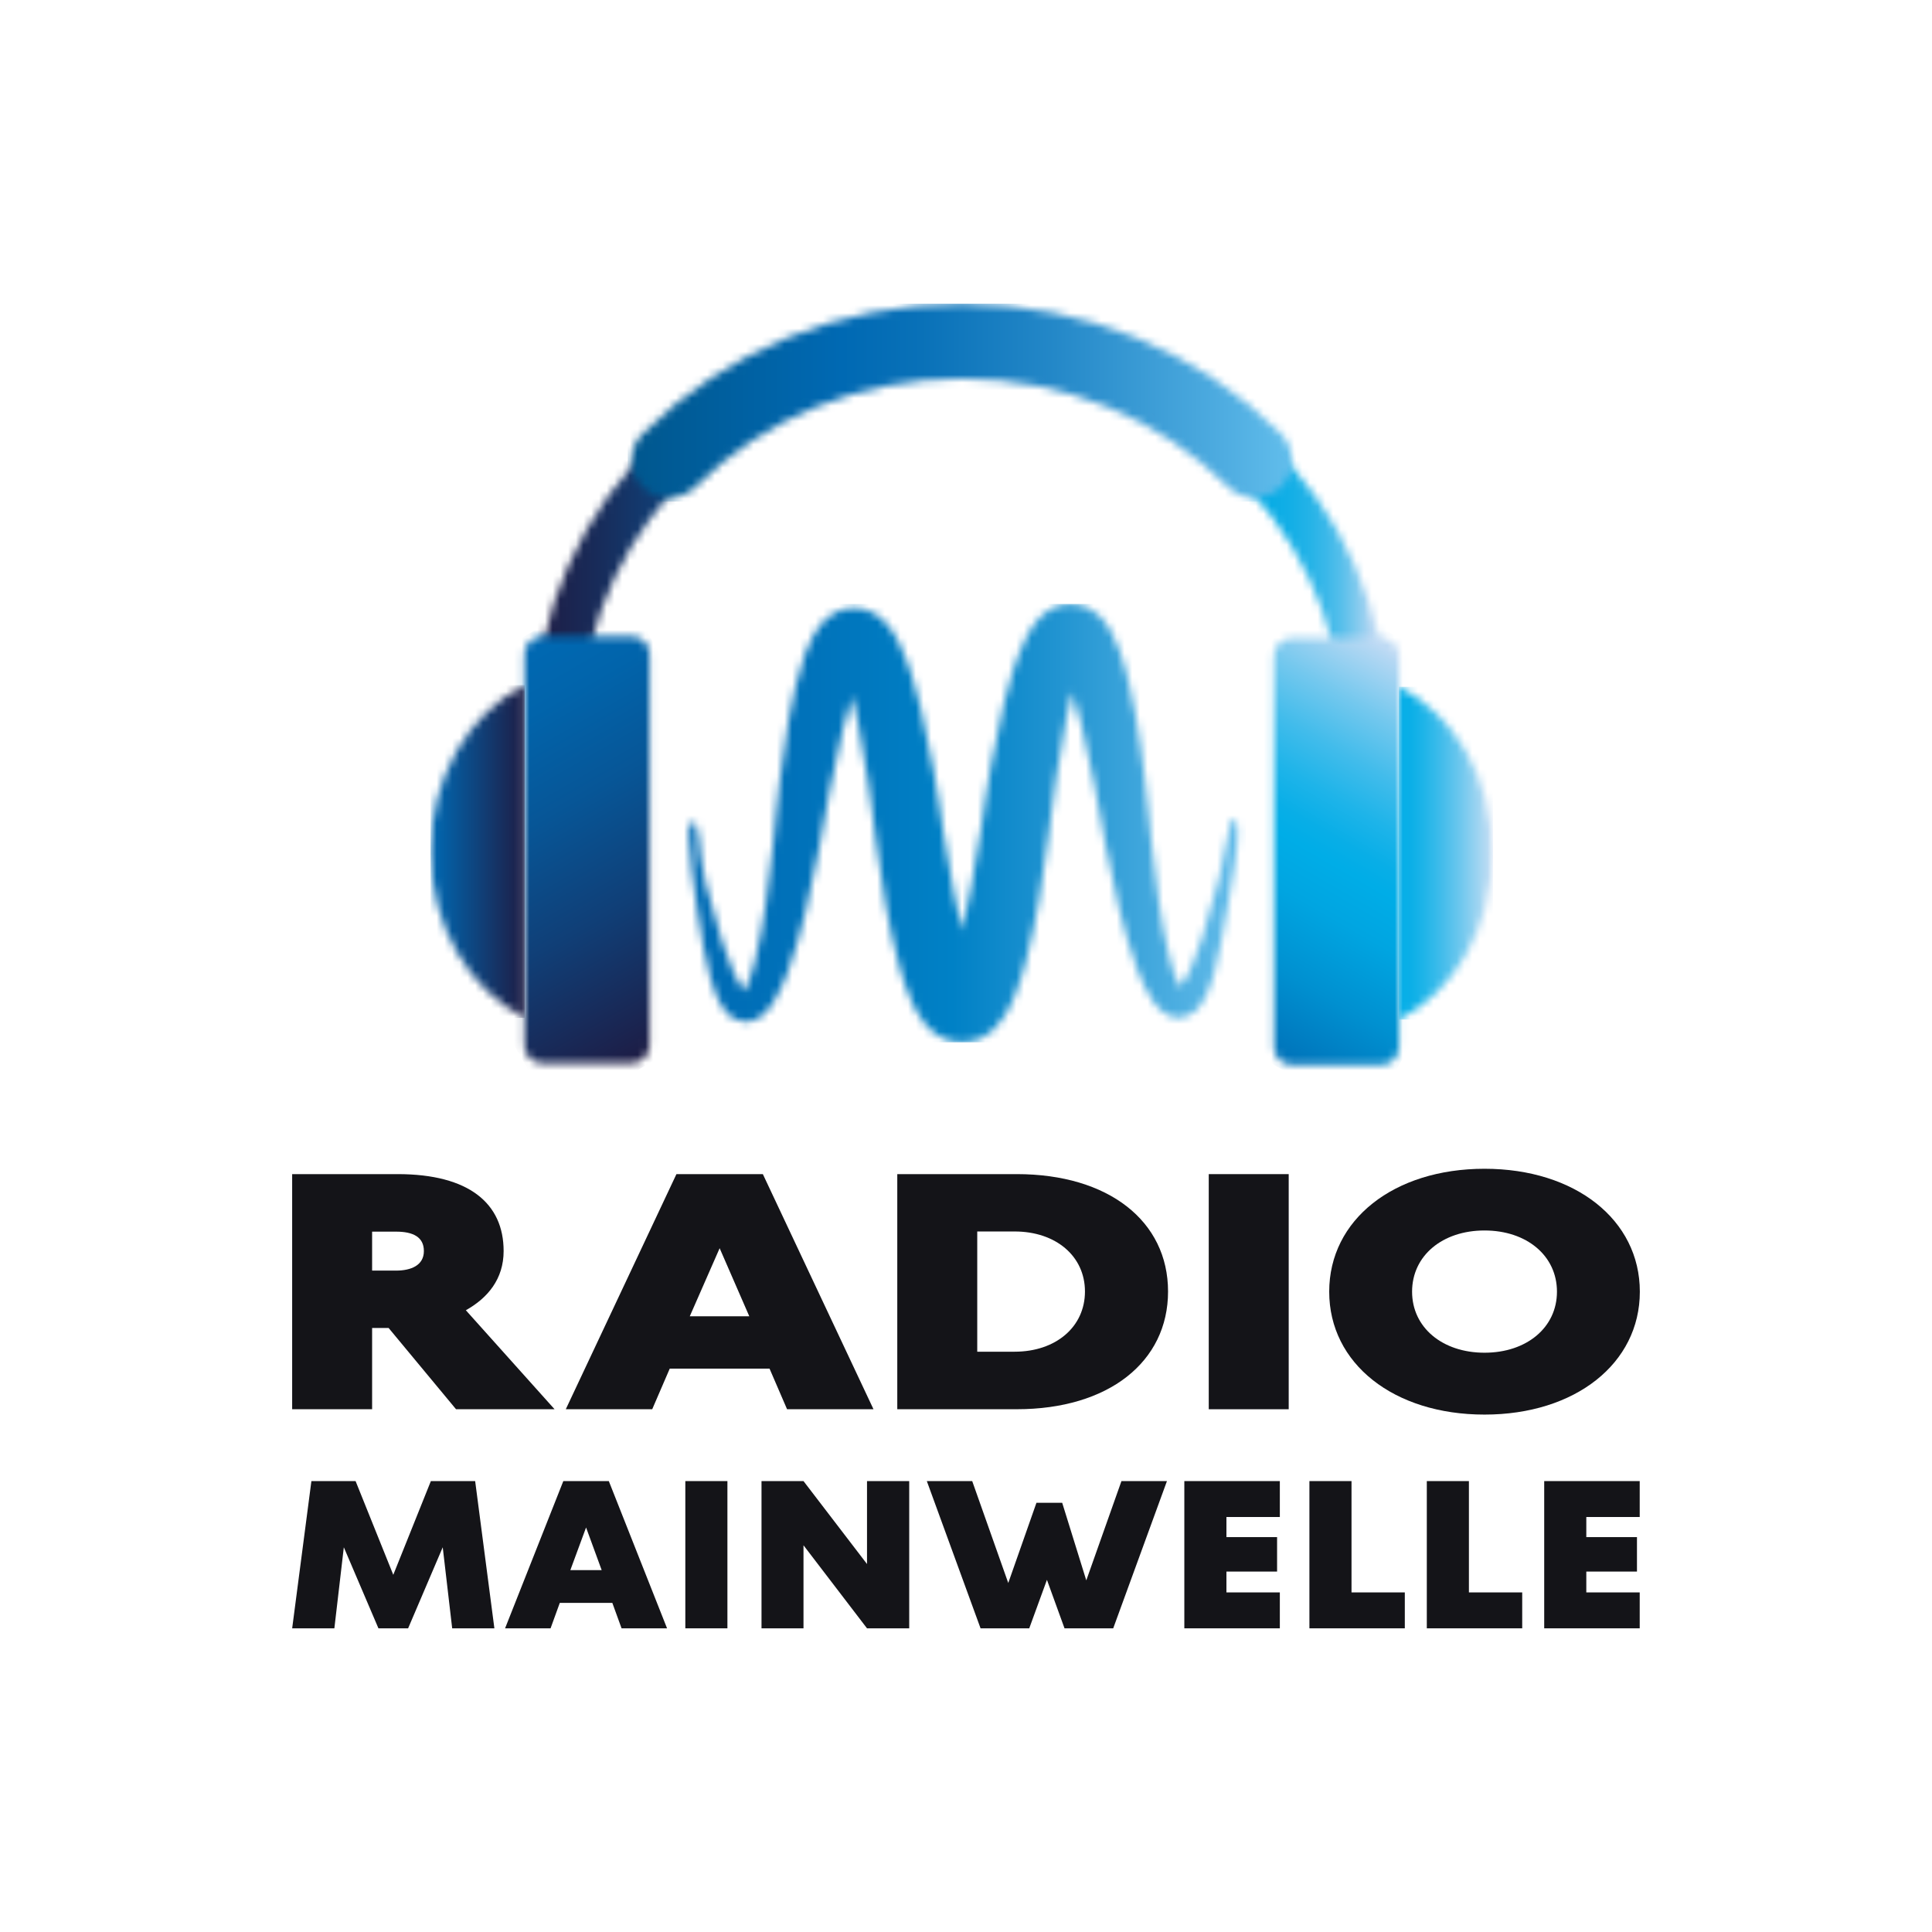 <?xml version="1.0" encoding="UTF-8"?>
<svg xmlns="http://www.w3.org/2000/svg" width="250" height="250" viewBox="0 0 250 250" fill="none">
  <g clip-path="url(#clip0_985_1882)">
    <mask id="mask0_985_1882" style="mask-type:luminance" maskUnits="userSpaceOnUse" x="0" y="0" width="250" height="250">
      <path d="M250 0H0V250H250V0Z" fill="white"></path>
    </mask>
    <g mask="url(#mask0_985_1882)">
      <mask id="mask1_985_1882" style="mask-type:luminance" maskUnits="userSpaceOnUse" x="69" y="41" width="111" height="59">
        <path d="M124.333 41.111V41.112C93.919 41.234 69.216 64.681 69.216 93.483C69.216 93.778 69.211 94.287 69.216 94.582C69.249 96.457 69.395 98.122 69.637 99.967L75.643 99.182C75.397 97.307 75.273 95.389 75.273 93.483C75.273 93.058 75.275 92.78 75.287 92.357C76.007 67.442 97.776 47.228 124.453 47.168C151.119 47.228 172.883 67.456 173.618 92.357L179.69 94.582C179.694 94.327 179.69 93.738 179.69 93.483C179.69 64.681 154.987 41.234 124.573 41.112V41.111L124.333 41.111Z" fill="white"></path>
      </mask>
      <g mask="url(#mask1_985_1882)">
        <path d="M179.694 41.111H69.211V99.967H179.694V41.111Z" fill="url(#paint0_linear_985_1882)"></path>
      </g>
      <mask id="mask2_985_1882" style="mask-type:luminance" maskUnits="userSpaceOnUse" x="81" y="39" width="87" height="26">
        <path d="M124.453 39.295C124.381 39.295 124.309 39.294 124.239 39.296C108.546 39.379 93.961 45.355 83.135 56.145C81.239 58.034 81.234 61.102 83.124 62.998C85.012 64.893 88.08 64.898 89.976 63.009C99.022 53.994 111.262 49.017 124.453 48.986C137.642 49.017 149.883 53.994 158.928 63.009C159.874 63.952 161.112 64.423 162.349 64.423C163.592 64.423 164.835 63.947 165.781 62.998C167.67 61.102 167.665 58.034 165.77 56.145C154.943 45.355 140.358 39.379 124.666 39.296C124.633 39.295 124.6 39.295 124.567 39.295C124.528 39.295 124.49 39.295 124.453 39.295Z" fill="white"></path>
      </mask>
      <g mask="url(#mask2_985_1882)">
        <path d="M167.67 39.295H81.234V64.899H167.67V39.295Z" fill="url(#paint1_linear_985_1882)"></path>
      </g>
      <mask id="mask3_985_1882" style="mask-type:luminance" maskUnits="userSpaceOnUse" x="67" y="82" width="18" height="56">
        <path d="M70.179 82.33H81.744C83.023 82.33 84.061 83.369 84.061 84.648V135.259C84.061 136.538 83.023 137.577 81.743 137.577H70.179C68.9 137.577 67.861 136.538 67.861 135.259V84.648C67.861 83.369 68.9 82.33 70.179 82.33Z" fill="white"></path>
      </mask>
      <g mask="url(#mask3_985_1882)">
        <path d="M80.011 75.314L43.938 96.141L71.911 144.591L107.984 123.764L80.011 75.314Z" fill="url(#paint2_linear_985_1882)"></path>
      </g>
      <mask id="mask4_985_1882" style="mask-type:luminance" maskUnits="userSpaceOnUse" x="55" y="88" width="13" height="44">
        <path d="M55.712 110.176C55.712 119.813 60.723 128.093 67.891 131.707V88.644C60.723 92.258 55.712 100.539 55.712 110.176Z" fill="white"></path>
      </mask>
      <g mask="url(#mask4_985_1882)">
        <path d="M67.891 88.644H55.712V131.707H67.891V88.644Z" fill="url(#paint3_linear_985_1882)"></path>
      </g>
      <mask id="mask5_985_1882" style="mask-type:luminance" maskUnits="userSpaceOnUse" x="164" y="82" width="18" height="56">
        <path d="M178.726 82.553H167.161C165.881 82.553 164.844 83.59 164.844 84.871V135.482C164.844 136.762 165.881 137.799 167.161 137.799H178.726C180.006 137.799 181.044 136.762 181.044 135.482V84.871C181.044 83.59 180.006 82.553 178.726 82.553Z" fill="white"></path>
      </mask>
      <g mask="url(#mask5_985_1882)">
        <path d="M168.893 75.536L140.921 123.986L176.994 144.813L204.966 96.363L168.893 75.536Z" fill="url(#paint4_linear_985_1882)"></path>
      </g>
      <mask id="mask6_985_1882" style="mask-type:luminance" maskUnits="userSpaceOnUse" x="181" y="88" width="13" height="44">
        <path d="M181.016 131.928C188.183 128.314 193.195 120.033 193.195 110.396C193.195 100.759 188.183 92.479 181.016 88.865V131.928Z" fill="white"></path>
      </mask>
      <g mask="url(#mask6_985_1882)">
        <path d="M193.195 88.865H181.016V131.928H193.195V88.865Z" fill="url(#paint5_linear_985_1882)"></path>
      </g>
      <mask id="mask7_985_1882" style="mask-type:luminance" maskUnits="userSpaceOnUse" x="89" y="78" width="72" height="57">
        <path d="M96.547 128.487C96.615 128.505 96.665 128.533 96.683 128.547C96.699 128.563 96.7 128.571 96.69 128.571C96.671 128.571 96.615 128.544 96.547 128.487ZM152.339 128.033C152.356 128.019 152.407 127.99 152.476 127.971C152.408 128.029 152.351 128.056 152.333 128.056C152.323 128.056 152.324 128.048 152.339 128.033ZM122.347 126.611C122.332 126.633 122.322 126.643 122.321 126.643C122.32 126.643 122.327 126.631 122.347 126.611ZM112.106 85.866C112.115 85.857 112.111 85.891 112.018 85.971C112.057 85.921 112.088 85.888 112.106 85.866ZM136.92 85.333C136.939 85.356 136.969 85.389 137.007 85.438C136.914 85.358 136.911 85.325 136.92 85.333ZM138.087 78.176C137.902 78.194 137.714 78.218 137.536 78.252C137.371 78.289 137.206 78.333 137.043 78.382C136.885 78.432 136.71 78.49 136.572 78.549C136.439 78.607 136.307 78.67 136.177 78.736C136.05 78.802 135.913 78.874 135.8 78.943L135.498 79.146L135.205 79.361C135.111 79.433 135.047 79.493 134.968 79.562C134.824 79.692 134.654 79.843 134.542 79.965L134.198 80.345C134.084 80.474 134.008 80.581 133.913 80.701C133.721 80.945 133.587 81.155 133.439 81.377C133.292 81.599 133.185 81.795 133.058 82.007C132.943 82.21 132.844 82.404 132.738 82.605C131.964 84.153 131.481 85.549 131.029 86.944C130.588 88.329 130.227 89.694 129.897 91.052C129.242 93.764 128.707 96.45 128.226 99.132C127.988 100.473 127.753 101.81 127.552 103.15L126.964 107.122C126.572 109.707 126.145 112.289 125.658 114.827C125.295 116.714 124.916 118.595 124.476 120.406C124.074 118.758 123.723 117.048 123.393 115.332C122.898 112.799 122.465 110.224 122.068 107.635L121.472 103.677C121.271 102.337 121.043 100.998 120.801 99.658C120.321 96.976 119.785 94.29 119.13 91.577C118.797 90.22 118.443 88.853 118.001 87.468C117.548 86.073 117.065 84.677 116.291 83.127C116.185 82.927 116.085 82.733 115.971 82.529C115.845 82.317 115.737 82.121 115.59 81.899C115.442 81.677 115.308 81.467 115.116 81.223C115.021 81.102 114.944 80.995 114.831 80.866L114.487 80.486C114.376 80.364 114.205 80.212 114.061 80.082C113.983 80.014 113.917 79.953 113.825 79.881L113.531 79.666L113.229 79.462C113.119 79.394 112.98 79.32 112.853 79.255C112.723 79.188 112.591 79.125 112.457 79.067C112.322 79.007 112.145 78.949 111.987 78.9C111.823 78.85 111.658 78.805 111.493 78.768C111.316 78.733 111.127 78.709 110.942 78.691C110.57 78.65 110.2 78.662 109.828 78.711C109.092 78.802 108.452 79.059 107.97 79.329C107 79.887 106.501 80.466 106.089 80.96C105.716 81.442 105.422 81.902 105.199 82.316C104.738 83.156 104.426 83.912 104.153 84.654C103.62 86.128 103.251 87.52 102.92 88.904C102.592 90.285 102.319 91.648 102.072 93.006C101.576 95.718 101.213 98.414 100.892 101.103C100.731 102.447 100.583 103.789 100.446 105.13L100.054 109.086C99.785 111.706 99.464 114.315 99.093 116.9C98.722 119.481 98.28 122.053 97.66 124.486C97.351 125.684 96.981 126.896 96.524 127.806C96.445 127.954 96.362 128.105 96.289 128.222C96.059 127.951 95.814 127.565 95.595 127.175C95.308 126.662 95.042 126.098 94.796 125.517C94.301 124.356 93.865 123.125 93.455 121.883C92.649 119.389 91.95 116.824 91.294 114.246C90.139 109.575 90.744 105.967 89.412 106.462C88.527 106.79 90.049 117.149 91.003 122.499C91.249 123.839 91.521 125.18 91.913 126.531C92.106 127.208 92.325 127.888 92.605 128.58C92.898 129.276 93.196 129.975 93.785 130.736C94.073 131.106 94.46 131.529 95.115 131.873C95.438 132.041 95.856 132.172 96.302 132.2C96.521 132.221 96.744 132.194 96.964 132.169C97.176 132.135 97.369 132.074 97.568 132.01C98.313 131.721 98.743 131.315 99.103 130.956C99.466 130.585 99.712 130.235 99.958 129.881C100.859 128.492 101.388 127.174 101.906 125.844C102.888 123.193 103.596 120.552 104.253 117.906C104.902 115.261 105.439 112.609 105.952 109.958C106.204 108.641 106.453 107.286 106.677 105.998C106.906 104.7 107.145 103.406 107.396 102.118C107.894 99.541 108.45 96.986 109.051 94.483C109.356 93.234 109.683 92 110.043 90.807C110.109 90.589 110.177 90.372 110.245 90.156C110.516 91.213 110.773 92.304 111 93.415C111.513 95.901 111.936 98.46 112.309 101.038L112.846 104.921L113.359 108.878C113.716 111.564 114.111 114.255 114.584 116.962C115.073 119.671 115.627 122.379 116.412 125.182C116.815 126.59 117.255 128.006 117.955 129.58C118.323 130.375 118.721 131.205 119.5 132.231C119.585 132.349 119.717 132.5 119.836 132.634C119.963 132.776 120.064 132.898 120.237 133.058C120.399 133.212 120.549 133.353 120.734 133.505C120.944 133.669 121.162 133.824 121.384 133.97C121.645 134.13 121.946 134.285 122.238 134.415C122.564 134.552 122.95 134.67 123.313 134.755C123.716 134.832 124.142 134.877 124.556 134.874C124.964 134.859 125.41 134.813 125.78 134.72C125.964 134.673 126.147 134.619 126.328 134.559C126.511 134.498 126.692 134.429 126.827 134.362C126.974 134.294 127.118 134.222 127.261 134.145C127.402 134.068 127.554 133.983 127.652 133.913C127.87 133.766 128.097 133.603 128.29 133.444C128.456 133.301 128.618 133.152 128.775 132.999C129.329 132.433 129.718 131.9 129.999 131.45C130.587 130.521 130.941 129.728 131.264 128.959C131.888 127.431 132.312 126.022 132.694 124.623C133.438 121.836 133.99 119.13 134.46 116.422C134.922 113.716 135.31 111.031 135.662 108.339L136.166 104.392L136.699 100.509C137.071 97.93 137.495 95.372 138.008 92.885C138.242 91.761 138.497 90.654 138.771 89.584C138.845 89.815 138.917 90.048 138.987 90.281C139.347 91.474 139.674 92.708 139.979 93.958C140.578 96.461 141.139 99.015 141.634 101.593C141.885 102.881 142.124 104.176 142.353 105.474C142.577 106.762 142.828 108.116 143.078 109.433C143.591 112.084 144.125 114.736 144.777 117.381C145.434 120.026 146.139 122.668 147.122 125.318C147.64 126.647 148.168 127.965 149.068 129.353C149.314 129.706 149.559 130.056 149.922 130.427C150.281 130.785 150.71 131.19 151.453 131.479C151.651 131.543 151.844 131.603 152.055 131.637C152.274 131.662 152.497 131.689 152.715 131.668C153.16 131.64 153.577 131.509 153.898 131.341C154.551 130.998 154.937 130.577 155.225 130.208C155.813 129.447 156.112 128.748 156.405 128.054C156.685 127.362 156.904 126.682 157.097 126.006C157.49 124.655 157.76 123.313 158.008 121.975C158.963 116.625 161.224 105.898 159.606 105.939C159.15 105.95 158.404 111.148 157.727 113.724C157.072 116.302 156.375 118.867 155.569 121.361C155.161 122.604 154.724 123.835 154.229 124.997C153.983 125.578 153.718 126.142 153.431 126.655C153.209 127.051 152.96 127.442 152.728 127.715C152.652 127.596 152.567 127.441 152.485 127.288C152.027 126.377 151.657 125.165 151.347 123.967C150.728 121.533 150.283 118.961 149.912 116.379C149.544 113.794 149.22 111.185 148.95 108.565L148.559 104.609C148.422 103.268 148.274 101.926 148.113 100.582C147.789 97.894 147.43 95.197 146.933 92.486C146.687 91.128 146.413 89.766 146.085 88.384C145.754 87.001 145.385 85.609 144.852 84.137C144.579 83.395 144.273 82.637 143.811 81.799C143.588 81.386 143.294 80.926 142.923 80.446C142.51 79.951 142.015 79.375 141.049 78.817C140.569 78.548 139.932 78.29 139.198 78.198C138.977 78.169 138.756 78.152 138.534 78.152C138.385 78.152 138.236 78.16 138.087 78.176Z" fill="white"></path>
      </mask>
      <g mask="url(#mask7_985_1882)">
        <path d="M161.224 78.152H88.527V134.877H161.224V78.152Z" fill="url(#paint6_linear_985_1882)"></path>
      </g>
      <mask id="mask8_985_1882" style="mask-type:luminance" maskUnits="userSpaceOnUse" x="0" y="0" width="250" height="250">
        <path d="M250 0H0V250H250V0Z" fill="white"></path>
      </mask>
      <g mask="url(#mask8_985_1882)">
        <path d="M37.807 210.705L40.295 191.652H46.012L50.89 203.781L55.754 191.652H61.485L63.973 210.705H58.512L57.289 200.217L52.81 210.705H48.97L44.491 200.217L43.267 210.705H37.807Z" fill="#141418"></path>
        <path d="M65.356 210.705L72.893 191.652H78.78L86.317 210.705H80.43L79.235 207.412H72.438L71.243 210.705H65.356ZM73.803 203.171H77.856L75.837 197.655L73.803 203.171Z" fill="#141418"></path>
        <path d="M94.127 191.652H88.681V210.705H94.127V191.652Z" fill="#141418"></path>
        <path d="M98.539 210.705V191.652H103.972L112.191 202.385V191.652H117.652V210.705H112.191L103.972 199.959V210.705H98.539Z" fill="#141418"></path>
        <path d="M134.117 194.457H137.446L140.565 204.499L145.115 191.652H151.003L144.049 210.705H137.749L135.473 204.431L133.184 210.705H126.884L119.93 191.652H125.803L130.468 204.838" fill="#141418"></path>
        <path d="M153.252 210.705V191.652H165.61V196.3H158.699V198.902H165.254V203.36H158.699V206.057H165.61V210.705H153.252Z" fill="#141418"></path>
        <path d="M169.438 210.705V191.652H174.885V206.057H181.782V210.705H169.438Z" fill="#141418"></path>
        <path d="M184.629 210.705V191.652H190.076V206.057H196.973V210.705H184.629Z" fill="#141418"></path>
        <path d="M199.82 210.705V191.652H212.178V196.3H205.267V198.902H211.823V203.36H205.267V206.057H212.178V210.705H199.82Z" fill="#141418"></path>
        <path d="M37.805 182.354V151.93H51.446C60.739 151.93 65.169 155.759 65.169 161.884C65.169 165.498 63.116 167.964 60.28 169.544L71.76 182.354H59.01L50.285 171.838H48.151V182.354H37.805ZM48.151 164.415H51.257C53.175 164.415 54.85 163.745 54.85 161.884C54.85 160.066 53.445 159.374 51.257 159.374H48.151V164.415Z" fill="#141418"></path>
        <path d="M73.213 182.356L87.53 151.932H98.713L113.03 182.356H101.846L99.577 177.098H86.665L84.396 182.356H73.213ZM89.258 170.325H96.957L93.122 161.518L89.258 170.325Z" fill="#141418"></path>
        <path d="M116.108 182.354V151.93H131.56C143.446 151.93 151.145 158.01 151.145 167.12C151.145 176.23 143.446 182.354 131.56 182.354H116.108ZM126.455 174.91H131.29C136.638 174.91 140.393 171.686 140.393 167.12C140.393 162.555 136.638 159.352 131.29 159.352H126.455V174.91Z" fill="#141418"></path>
        <path d="M166.758 151.932H156.412V182.356H166.758V151.932Z" fill="#141418"></path>
        <path d="M171.999 167.143C171.999 157.838 180.346 151.238 192.096 151.238C203.82 151.238 212.194 157.838 212.194 167.143C212.194 176.448 203.82 183.047 192.096 183.047C180.346 183.047 171.999 176.447 171.999 167.143ZM201.47 167.143C201.47 162.49 197.553 159.223 192.096 159.223C186.64 159.223 182.723 162.49 182.723 167.143C182.723 171.773 186.64 175.041 192.096 175.041C197.553 175.041 201.47 171.773 201.47 167.143Z" fill="#141418"></path>
      </g>
    </g>
  </g>
  <defs>
    <linearGradient id="paint0_linear_985_1882" x1="69.216" y1="70.544" x2="179.694" y2="70.544" gradientUnits="userSpaceOnUse">
      <stop stop-color="#1E1C44"></stop>
      <stop offset="0.001" stop-color="#1E1C44"></stop>
      <stop offset="0.072" stop-color="#182B59"></stop>
      <stop offset="0.221" stop-color="#095191"></stop>
      <stop offset="0.303" stop-color="#0069B3"></stop>
      <stop offset="0.604" stop-color="#0097D6"></stop>
      <stop offset="0.718" stop-color="#00AAE5"></stop>
      <stop offset="0.822" stop-color="#01AAE5"></stop>
      <stop offset="0.86" stop-color="#08ACE5"></stop>
      <stop offset="0.887" stop-color="#14AFE6"></stop>
      <stop offset="0.908" stop-color="#25B3E7"></stop>
      <stop offset="0.927" stop-color="#3BB8E9"></stop>
      <stop offset="0.944" stop-color="#56BFEB"></stop>
      <stop offset="0.958" stop-color="#76C7ED"></stop>
      <stop offset="0.972" stop-color="#9BD0F0"></stop>
      <stop offset="0.979" stop-color="#B3D6F2"></stop>
      <stop offset="1" stop-color="#B3D6F2"></stop>
    </linearGradient>
    <linearGradient id="paint1_linear_985_1882" x1="81.722" y1="52.117" x2="167.207" y2="52.117" gradientUnits="userSpaceOnUse">
      <stop stop-color="#005890"></stop>
      <stop offset="0.017" stop-color="#005890"></stop>
      <stop offset="0.319" stop-color="#0069B3"></stop>
      <stop offset="0.439" stop-color="#0971B8"></stop>
      <stop offset="0.641" stop-color="#2488C8"></stop>
      <stop offset="0.9" stop-color="#4FADE1"></stop>
      <stop offset="1" stop-color="#62BEEC"></stop>
    </linearGradient>
    <linearGradient id="paint2_linear_985_1882" x1="89.53" y1="133.484" x2="62.406" y2="86.503" gradientUnits="userSpaceOnUse">
      <stop stop-color="#1E1C44"></stop>
      <stop offset="0.038" stop-color="#1C204A"></stop>
      <stop offset="0.345" stop-color="#103F77"></stop>
      <stop offset="0.618" stop-color="#075697"></stop>
      <stop offset="0.846" stop-color="#0164AB"></stop>
      <stop offset="1" stop-color="#0069B3"></stop>
    </linearGradient>
    <linearGradient id="paint3_linear_985_1882" x1="55.725" y1="110.192" x2="67.904" y2="110.192" gradientUnits="userSpaceOnUse">
      <stop stop-color="#0069B3"></stop>
      <stop offset="1" stop-color="#1E1C44"></stop>
    </linearGradient>
    <linearGradient id="paint4_linear_985_1882" x1="159.416" y1="133.693" x2="186.54" y2="86.712" gradientUnits="userSpaceOnUse">
      <stop stop-color="#0072B9"></stop>
      <stop offset="0.188" stop-color="#0090D0"></stop>
      <stop offset="0.36" stop-color="#00A5E1"></stop>
      <stop offset="0.474" stop-color="#00ADE7"></stop>
      <stop offset="0.527" stop-color="#08AEE7"></stop>
      <stop offset="0.61" stop-color="#1EB4E9"></stop>
      <stop offset="0.712" stop-color="#42BCEB"></stop>
      <stop offset="0.83" stop-color="#74C8EE"></stop>
      <stop offset="0.959" stop-color="#B3D7F3"></stop>
      <stop offset="0.978" stop-color="#BEDAF4"></stop>
      <stop offset="1" stop-color="#BEDAF4"></stop>
    </linearGradient>
    <linearGradient id="paint5_linear_985_1882" x1="193.18" y1="110.413" x2="181.001" y2="110.413" gradientUnits="userSpaceOnUse">
      <stop stop-color="#CADFF4"></stop>
      <stop offset="0.099" stop-color="#AED8F2"></stop>
      <stop offset="0.336" stop-color="#70C8EE"></stop>
      <stop offset="0.553" stop-color="#40BCEB"></stop>
      <stop offset="0.743" stop-color="#1DB4E8"></stop>
      <stop offset="0.899" stop-color="#07AEE7"></stop>
      <stop offset="1" stop-color="#00ADE7"></stop>
    </linearGradient>
    <linearGradient id="paint6_linear_985_1882" x1="84.57" y1="106.535" x2="164.776" y2="106.535" gradientUnits="userSpaceOnUse">
      <stop stop-color="#0069B3"></stop>
      <stop offset="0.246" stop-color="#0072BA"></stop>
      <stop offset="0.483" stop-color="#0081C6"></stop>
      <stop offset="0.653" stop-color="#2194D1"></stop>
      <stop offset="1" stop-color="#6FC3EE"></stop>
    </linearGradient>
    <clipPath id="clip0_985_1882">
      <rect width="250" height="250" fill="white"></rect>
    </clipPath>
  </defs>
</svg>
